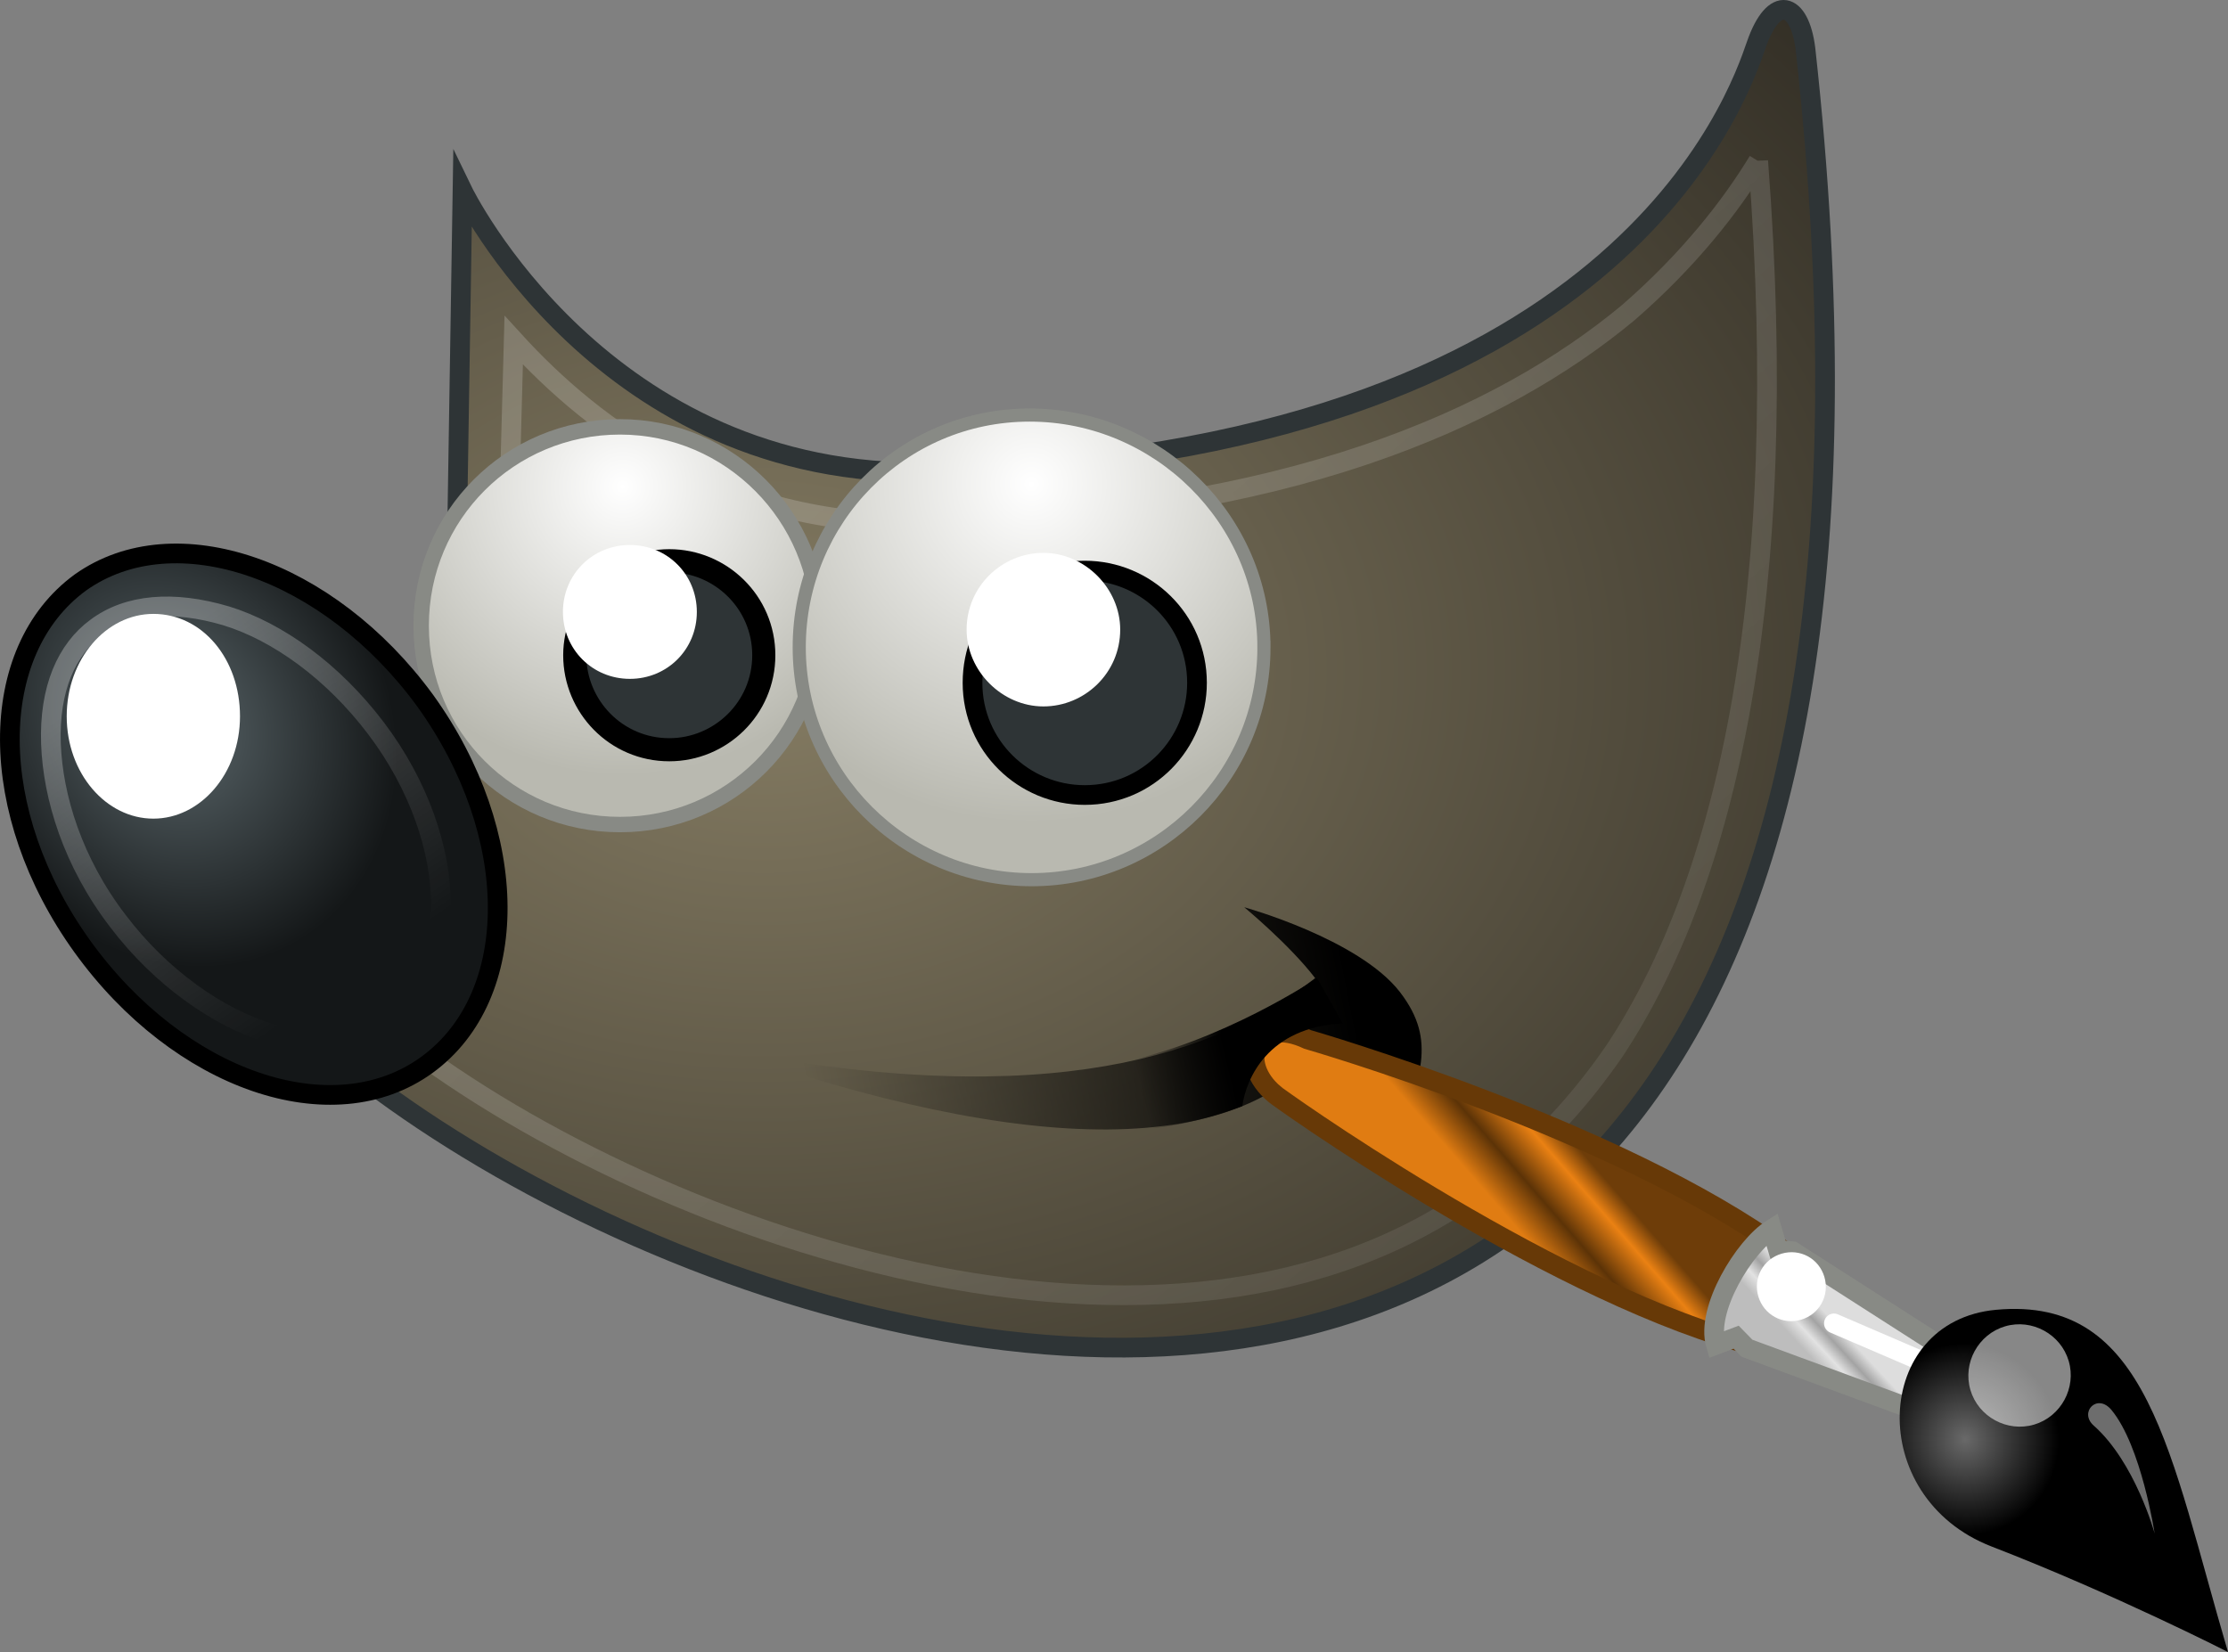 <?xml version="1.0" encoding="UTF-8" standalone="no"?>
<svg:svg
     role="img"
     viewBox="4.73 -0.4 113.146 83.911"
     version="1.1"
     id="svg121"
     sodipodi:docname="logo-gimp.svg"
     width="113.146"
     height="83.911"
     inkscape:version="1.1 (1:1.1+202105261517+ce6663b3b7)"
     xmlns:inkscape="http://www.inkscape.org/namespaces/inkscape"
     xmlns:sodipodi="http://sodipodi.sourceforge.net/DTD/sodipodi-0.dtd"
     xmlns:xlink="http://www.w3.org/1999/xlink"
     xmlns:svg="http://www.w3.org/2000/svg">
    <svg:rect x="4.73" y="-0.4" width="113.146" height="83.911" fill="#808080" stroke="none"/>
    <svg:defs
         id="defs125">
        <svg:linearGradient
             inkscape:collect="always"
             xlink:href="#m"
             id="linearGradient2064"
             gradientUnits="userSpaceOnUse"
             gradientTransform="matrix(1,0,0,-1,-299.982,83.936)"
             x1="367.057"
             y1="-72.712"
             x2="362.519"
             y2="-73.805" />
        <svg:linearGradient
             inkscape:collect="always"
             xlink:href="#i"
             id="linearGradient2066"
             gradientUnits="userSpaceOnUse"
             gradientTransform="matrix(-0.115,0.39,0.39,0.115,524.484,-501.144)"
             x1="1915.16"
             y1="-1061.496"
             x2="1892.237"
             y2="-1081.433" />
        <svg:linearGradient
             inkscape:collect="always"
             xlink:href="#j"
             id="linearGradient2068"
             gradientUnits="userSpaceOnUse"
             gradientTransform="matrix(-0.115,0.39,0.39,0.115,527.382,-504.824)"
             x1="2014.528"
             y1="-1149.438"
             x2="2023.719"
             y2="-1140.932" />
        <svg:radialGradient
             inkscape:collect="always"
             xlink:href="#k"
             id="radialGradient2070"
             gradientUnits="userSpaceOnUse"
             gradientTransform="matrix(-0.181,0.598,0.613,0.176,532.577,-472.016)"
             cx="1284.155"
             cy="-757.829"
             r="18.754" />
        <svg:linearGradient
             inkscape:collect="always"
             xlink:href="#l"
             id="linearGradient2072"
             gradientUnits="userSpaceOnUse"
             gradientTransform="matrix(-0.241,0.249,0.249,0.241,502.979,-510.793)"
             x1="2769.363"
             y1="1.109"
             x2="2755.794"
             y2="12.318" />
        <svg:radialGradient
             inkscape:collect="always"
             xlink:href="#h"
             id="radialGradient2074"
             gradientUnits="userSpaceOnUse"
             gradientTransform="matrix(1.978,0,0,-1.978,-415.34,188.805)"
             cx="238.858"
             cy="30.974"
             r="8.698" />
        <svg:linearGradient
             inkscape:collect="always"
             xlink:href="#g"
             id="linearGradient2076"
             gradientUnits="userSpaceOnUse"
             gradientTransform="matrix(0.799,-0.602,-0.602,-0.799,-239.367,65.863)"
             x1="157.619"
             y1="-207.564"
             x2="156.868"
             y2="-226.784" />
        <svg:radialGradient
             inkscape:collect="always"
             xlink:href="#f"
             id="radialGradient2078"
             gradientUnits="userSpaceOnUse"
             gradientTransform="matrix(0.797,-0.46,-0.537,-0.931,-245.105,77.669)"
             cx="209.674"
             cy="-170.214"
             r="11.954" />
        <svg:radialGradient
             inkscape:collect="always"
             xlink:href="#e"
             id="radialGradient2080"
             gradientUnits="userSpaceOnUse"
             gradientTransform="matrix(1.685,0,0,-1.685,-403.381,157.099)"
             cx="260.968"
             cy="17.46"
             r="8.698" />
        <svg:linearGradient
             inkscape:collect="always"
             xlink:href="#d"
             id="linearGradient2082"
             gradientUnits="userSpaceOnUse"
             gradientTransform="matrix(1,0,0,-1,-299.982,83.936)"
             x1="349.459"
             y1="-38.103"
             x2="407.97"
             y2="-104.522" />
        <svg:linearGradient
             inkscape:collect="always"
             xlink:href="#c"
             id="linearGradient2084"
             gradientUnits="userSpaceOnUse"
             gradientTransform="matrix(1,0,0,-1,-303.819,84.282)"
             x1="377.399"
             y1="-70.445"
             x2="349.841"
             y2="-75.913" />
        <svg:radialGradient
             inkscape:collect="always"
             xlink:href="#b"
             id="radialGradient2086"
             gradientUnits="userSpaceOnUse"
             gradientTransform="matrix(1.773,0,0,-1.297,-316.322,115.295)"
             cx="202.968"
             cy="-16.74"
             r="47.581" />
        <svg:radialGradient
             inkscape:collect="always"
             xlink:href="#a"
             id="radialGradient2088"
             gradientUnits="userSpaceOnUse"
             gradientTransform="matrix(1,0,0,-0.435,-299.857,28.784)"
             cx="359.596"
             cy="-303.644"
             r="45.158" />
    </svg:defs>
    <sodipodi:namedview
         id="namedview123"
         pagecolor="#ffffff"
         bordercolor="#666666"
         borderopacity="1.0"
         inkscape:pageshadow="2"
         inkscape:pageopacity="0.0"
         inkscape:pagecheckerboard="0"
         showgrid="false"
         inkscape:current-layer="svg121" />
    <script
         id="youtube-hd-{4cf120ba-c67a-47a9-9c99-7ab813d08379}">var ythdlog = () =&gt; {};;var ythderror = () =&gt; {};</script>
    <svg:title
         id="title2">GIMP logo</svg:title>
    <svg:radialGradient
         id="a"
         cx="359.596"
         cy="-303.644"
         r="45.158"
         gradientTransform="matrix(1,0,0,-0.435,-299.857,-74.571)"
         gradientUnits="userSpaceOnUse">
        <svg:stop
             offset="0"
             id="stop4" />
        <svg:stop
             offset="1"
             stop-opacity="0"
             id="stop6" />
    </svg:radialGradient>
    <svg:radialGradient
         id="b"
         cx="202.968"
         cy="-16.74"
         r="47.581"
         gradientTransform="matrix(1.773,0,0,-1.297,-316.322,11.94)"
         gradientUnits="userSpaceOnUse">
        <svg:stop
             offset="0"
             stop-color="#857C63"
             id="stop11" />
        <svg:stop
             offset="1"
             stop-color="#221F19"
             id="stop13" />
    </svg:radialGradient>
    <svg:path
         fill="url(#b)"
         stroke="#2e3436"
         stroke-miterlimit="10"
         d="m 28.218,9.281 c 0,0 7.1,14.7 23.8,14.3 34.9,-0.9 41,-19.1 41.9,-21.7 0.9,-2.6 2.2,-2.2 2.5,0.2 11.4,103.2 -78.9,58.9 -82.1,41.4 17.9,-5.2 13.6,-15.3 13.6,-15.3 z"
         id="path16"
         style="fill:url(#b)" />
    <svg:linearGradient
         id="c"
         x1="377.399"
         x2="349.841"
         y1="-70.445"
         y2="-75.913"
         gradientTransform="matrix(1,0,0,-1,-303.819,-19.073)"
         gradientUnits="userSpaceOnUse">
        <svg:stop
             offset="0"
             id="stop18" />
        <svg:stop
             offset="1"
             stop-opacity="0"
             id="stop20" />
    </svg:linearGradient>
    <svg:path
         fill="url(#c)"
         d="m 41.418,52.881 c 16.7,3.3 25.2,0.2 30.1,-3.6 -1.3,-1.7 -3.6,-3.6 -3.6,-3.6 0,0 5.8,1.6 7.9,4.3 2,2.6 0.8,4.3 0.2,7.6 -1.2,-3 -3.4,-4.1 -3.7,-5.3 -4.4,6.3 -15.5,6 -30.9,0.6 z"
         id="path23"
         style="fill:url(#c)" />
    <svg:linearGradient
         id="d"
         x1="349.459"
         x2="407.97"
         y1="-38.103"
         y2="-104.522"
         gradientTransform="matrix(1,0,0,-1,-299.982,-19.419)"
         gradientUnits="userSpaceOnUse">
        <svg:stop
             offset="0"
             stop-color="#fff"
             id="stop25" />
        <svg:stop
             offset="1"
             stop-color="#fff"
             stop-opacity="0"
             id="stop27" />
    </svg:linearGradient>
    <svg:path
         fill="none"
         stroke="url(#d)"
         stroke-miterlimit="10"
         d="m 94.018,7.781 c -1.4,2.3 -3.5,5 -6.6,7.7 -6.5,5.4 -17.4,10.3 -35.3,10.7 -10.5,0.3 -17.2,-4.8 -21.3,-9.3 l -0.3,11.1 c 0.3,1 1,3.4 -0.2,6.7 -1.3,3.5 -5.3,7.2 -12.3,9.9 0.6,1.3 1.2,2.6 3.1,4.4 2.5,2.5 6.1,5.2 10.3,7.6 8.4,4.8 19.3,8.6 29.5,8.8 10.2,0.2 19.4,-3.1 25.8,-12.4 5.7,-8.6 9,-23.1 7.3,-45.2 z"
         opacity="0.185"
         id="path30"
         style="stroke:url(#d)" />
    <svg:radialGradient
         id="e"
         cx="260.968"
         cy="17.46"
         r="8.698"
         gradientTransform="matrix(1.685,0,0,-1.685,-403.381,53.744)"
         gradientUnits="userSpaceOnUse">
        <svg:stop
             offset="0"
             stop-color="#fff"
             id="stop32" />
        <svg:stop
             offset="1"
             stop-color="#B9B9B0"
             id="stop34" />
    </svg:radialGradient>
    <svg:path
         fill="url(#e)"
         stroke="#888a85"
         stroke-miterlimit="10"
         stroke-width="0.783"
         d="m 46.318,31.381 c 0,5.6 -4.5,10.1 -10.1,10.1 -5.6,0 -10.1,-4.5 -10.1,-10.1 0,-5.6 4.5,-10.1 10.1,-10.1 5.6,0 10.1,4.6 10.1,10.1 z"
         id="path37"
         style="fill:url(#e)" />
    <svg:radialGradient
         id="f"
         cx="209.674"
         cy="-170.214"
         r="11.954"
         gradientTransform="matrix(0.797,-0.46,-0.537,-0.931,-245.105,-25.686)"
         gradientUnits="userSpaceOnUse">
        <svg:stop
             offset="0"
             stop-color="#5B676B"
             id="stop39" />
        <svg:stop
             offset="1"
             stop-color="#141718"
             id="stop41" />
    </svg:radialGradient>
    <svg:path
         fill="url(#f)"
         stroke="#000000"
         stroke-miterlimit="10"
         d="m 26.318,35.181 c 4.9,6.8 4.9,15 0.1,18.5 -4.8,3.5 -12.6,0.8 -17.5,-6 -4.9,-6.8 -4.9,-15 -0.1,-18.5 4.8,-3.4 12.6,-0.7 17.5,6 z"
         id="path44"
         style="fill:url(#f)" />
    <svg:path
         fill="#2e3436"
         stroke="#000000"
         stroke-miterlimit="10"
         stroke-width="1.174"
         d="m 43.518,32.881 c 0,2.7 -2.2,4.8 -4.8,4.8 -2.7,0 -4.8,-2.2 -4.8,-4.8 0,-2.6 2.2,-4.8 4.8,-4.8 2.6,0 4.8,2.1 4.8,4.8 z"
         id="path46" />
    <svg:linearGradient
         id="g"
         x1="157.619"
         x2="156.868"
         y1="-207.564"
         y2="-226.784"
         gradientTransform="matrix(0.799,-0.602,-0.602,-0.799,-239.367,-37.491)"
         gradientUnits="userSpaceOnUse">
        <svg:stop
             offset="0"
             stop-color="#fff"
             id="stop48" />
        <svg:stop
             offset="1"
             stop-color="#fff"
             stop-opacity="0"
             id="stop50" />
    </svg:linearGradient>
    <svg:path
         fill="none"
         stroke="url(#g)"
         stroke-miterlimit="10"
         d="m 9.618,31.481 c -1.5,1.1 -2.4,3.1 -2.3,5.9 0.1,2.7 1.1,6 3.4,9 2.2,2.9 5.1,4.9 7.7,5.7 2.6,0.8 4.7,0.6 6.3,-0.6 1.6,-1.2 2.4,-3.3 2.4,-6 0,-2.7 -1.1,-6 -3.3,-8.9 -2.2,-2.9 -5,-4.9 -7.6,-5.7 -2.7,-0.8 -5,-0.6 -6.6,0.6 z"
         opacity="0.281"
         id="path53"
         style="stroke:url(#g)" />
    <svg:path
         fill="#ffffff"
         d="m 16.918,35.981 c 0,2.9 -2,5.2 -4.4,5.2 -2.4,0 -4.4,-2.3 -4.4,-5.2 0,-2.9 2,-5.2 4.4,-5.2 2.5,0 4.4,2.3 4.4,5.2 z m 23.2,-5.3 c 0,1.9 -1.5,3.4 -3.4,3.4 -1.9,0 -3.4,-1.5 -3.4,-3.4 0,-1.9 1.5,-3.4 3.4,-3.4 1.9,0 3.4,1.5 3.4,3.4 z"
         id="path55" />
    <svg:radialGradient
         id="h"
         cx="238.858"
         cy="30.974"
         r="8.698"
         gradientTransform="matrix(1.978,0,0,-1.978,-415.34,85.45)"
         gradientUnits="userSpaceOnUse">
        <svg:stop
             offset="0"
             stop-color="#fff"
             id="stop57" />
        <svg:stop
             offset="1"
             stop-color="#B9B9B0"
             id="stop59" />
    </svg:radialGradient>
    <svg:path
         fill="url(#h)"
         stroke="#888a85"
         stroke-miterlimit="10"
         stroke-width="0.667"
         d="m 68.918,32.481 c 0,6.5 -5.3,11.8 -11.8,11.8 -6.5,0 -11.8,-5.3 -11.8,-11.8 0,-6.5 5.2,-11.8 11.7,-11.8 6.5,0 11.9,5.3 11.9,11.8 z"
         id="path62"
         style="fill:url(#h)" />
    <svg:path
         fill="#2e3436"
         stroke="#000000"
         stroke-miterlimit="10"
         d="m 65.518,34.281 c 0,3.1 -2.5,5.7 -5.7,5.7 -3.1,0 -5.7,-2.5 -5.7,-5.7 0,-3.2 2.5,-5.7 5.7,-5.7 3.1,0 5.7,2.5 5.7,5.7 z"
         id="path64" />
    <svg:path
         fill="#ffffff"
         d="m 61.618,31.581 c 0,2.2 -1.8,3.9 -3.9,3.9 -2.1,0 -3.9,-1.8 -3.9,-3.9 0,-2.2 1.8,-3.9 3.9,-3.9 2.1,0 3.9,1.8 3.9,3.9 z"
         id="path66" />
    <svg:g
         transform="matrix(-0.115,-0.39,0.39,-0.115,22.233,27.27)"
         id="g110">
        <svg:linearGradient
             id="i"
             x1="1915.16"
             x2="1892.237"
             y1="-1061.496"
             y2="-1081.433"
             gradientTransform="matrix(-0.115,0.39,0.39,0.115,524.484,-501.144)"
             gradientUnits="userSpaceOnUse">
            <svg:stop
                 offset="0"
                 stop-color="#6E3D09"
                 id="stop68" />
            <svg:stop
                 offset=".242"
                 stop-color="#EA8113"
                 id="stop70" />
            <svg:stop
                 offset=".621"
                 stop-color="#5C3307"
                 id="stop72" />
            <svg:stop
                 offset="1"
                 stop-color="#E07C12"
                 id="stop74" />
        </svg:linearGradient>
        <svg:path
             fill="url(#i)"
             stroke="#673907"
             stroke-linecap="round"
             stroke-width="2.461"
             d="m -144.8,139 9.2,8.6 c 20.7,-15.8 42.3,-49.7 42.3,-49.7 4.9,-5.5 -0.3,-9.3 -5.4,-5.9 0,-0.1 -32.1,24.9 -46.1,47 z"
             id="path77"
             style="fill:url(#i)" />
        <svg:linearGradient
             id="j"
             x1="2014.528"
             x2="2023.719"
             y1="-1149.438"
             y2="-1140.932"
             gradientTransform="matrix(-0.115,0.39,0.39,0.115,527.382,-504.824)"
             gradientUnits="userSpaceOnUse">
            <svg:stop
                 offset="0"
                 stop-color="#BDBDBD"
                 id="stop79" />
            <svg:stop
                 offset=".333"
                 stop-color="#E2E2E2"
                 id="stop81" />
            <svg:stop
                 offset=".667"
                 stop-color="#A3A3A3"
                 id="stop83" />
            <svg:stop
                 offset="1"
                 stop-color="#ddd"
                 id="stop85" />
        </svg:linearGradient>
        <svg:path
             fill="url(#j)"
             stroke="#888a85"
             stroke-linecap="round"
             stroke-width="2.461"
             d="m -162.4,161.9 5.6,4.8 21,-18.2 0.7,-1.7 h 2.7 c -1.1,-3.9 -7.3,-10.8 -11.9,-10.8 l 0.2,2.7 -1.7,0.9 z"
             id="path88"
             style="fill:url(#j)" />
        <svg:path
             fill="none"
             stroke="#ffffff"
             stroke-linecap="round"
             stroke-linejoin="round"
             stroke-width="2.461"
             d="m -145.9,150.9 -10.8,13"
             id="path90" />
        <svg:radialGradient
             id="k"
             cx="1284.155"
             cy="-757.829"
             r="18.754"
             gradientTransform="matrix(-0.181,0.598,0.613,0.176,532.577,-472.016)"
             gradientUnits="userSpaceOnUse">
            <svg:stop
                 offset="0"
                 stop-color="#696969"
                 id="stop92" />
            <svg:stop
                 offset="1"
                 id="stop94" />
        </svg:radialGradient>
        <svg:path
             fill="url(#k)"
             d="m -199.2,186.5 c 25.8,0 45.5,3.1 49.2,-15.7 3,-15.2 -17.8,-22.4 -28.2,-8.9 -10,13 -21,24.6 -21,24.6 z"
             id="path97"
             style="fill:url(#k)" />
        <svg:path
             fill="#ffffff"
             d="m -152.3,171.3 c 0,3.5 -2.9,6.4 -6.4,6.4 -3.5,0 -6.4,-2.9 -6.4,-6.4 0,-3.5 2.9,-6.4 6.4,-6.4 3.5,0 6.4,2.9 6.4,6.4 z"
             opacity="0.528"
             id="path99" />
        <svg:path
             fill="#ffffff"
             d="m -135.7,147.1 c 0,2.4 -1.9,4.3 -4.3,4.3 -2.4,0 -4.3,-1.9 -4.3,-4.3 0,-2.4 1.9,-4.3 4.3,-4.3 2.4,0 4.3,1.9 4.3,4.3 z"
             id="path101" />
        <svg:linearGradient
             id="l"
             x1="2769.363"
             x2="2755.794"
             y1="1.109"
             y2="12.318"
             gradientTransform="matrix(-0.241,0.249,0.249,0.241,502.979,-510.793)"
             gradientUnits="userSpaceOnUse">
            <svg:stop
                 offset="0"
                 stop-color="#fff"
                 id="stop103" />
            <svg:stop
                 offset="1"
                 stop-color="#fff"
                 stop-opacity="0"
                 id="stop105" />
        </svg:linearGradient>
        <svg:path
             fill="url(#l)"
             d="m -182.4,181.9 c 0,0 9.2,0.2 15.1,-3.5 2.1,-1.3 3.8,1.6 1.2,2.7 -5.4,2.3 -16.3,0.8 -16.3,0.8 z"
             opacity="0.428"
             id="path108"
             style="fill:url(#l)" />
    </svg:g>
    <svg:linearGradient
         id="m"
         x1="367.057"
         x2="362.519"
         y1="-72.712"
         y2="-73.805"
         gradientTransform="matrix(1,0,0,-1,-299.982,-19.419)"
         gradientUnits="userSpaceOnUse">
        <svg:stop
             offset="0"
             id="stop112" />
        <svg:stop
             offset="1"
             stop-opacity="0"
             id="stop114" />
    </svg:linearGradient>
    <svg:path
         fill="url(#m)"
         d="m 59.418,56.981 c 3.7,0.4 7.1,-0.7 8.4,-1.2 0.2,-1.4 1.3,-4 5.1,-4.2 l -1.3,-2.3 c 0,0 -4.9,3.3 -10.1,4.3 z"
         id="path117"
         style="fill:url(#m)" />
    <svg:path
         fill="url(#a)"
         d="m 104.918,160.836 c 0,10.8 -20.2,19.6 -45.2,19.6 -25,0 -45.2,-8.8 -45.2,-19.6 0,-10.8 20.2,-19.6 45.2,-19.6 25,0 45.2,8.8 45.2,19.6 z"
         id="path1990"
         style="fill:url(#radialGradient2088)" />
    <svg:path
         fill="url(#b)"
         stroke="#2e3436"
         stroke-miterlimit="10"
         d="m 28.218,112.636 c 0,0 7.1,14.7 23.8,14.3 34.9,-0.9 41,-19.1 41.9,-21.7 0.9,-2.6 2.2,-2.2 2.5,0.2 11.4,103.2 -78.9,58.9 -82.1,41.4 17.9,-5.2 13.6,-15.3 13.6,-15.3 z"
         id="path1992"
         style="fill:url(#radialGradient2086)" />
    <svg:path
         fill="url(#c)"
         d="m 41.418,156.236 c 16.7,3.3 25.2,0.2 30.1,-3.6 -1.3,-1.7 -3.6,-3.6 -3.6,-3.6 0,0 5.8,1.6 7.9,4.3 2,2.6 0.8,4.3 0.2,7.6 -1.2,-3 -3.4,-4.1 -3.7,-5.3 -4.4,6.3 -15.5,6 -30.9,0.6 z"
         id="path1994"
         style="fill:url(#linearGradient2084)" />
    <svg:path
         fill="none"
         stroke="url(#d)"
         stroke-miterlimit="10"
         d="m 94.018,111.136 c -1.4,2.3 -3.5,5 -6.6,7.7 -6.5,5.4 -17.4,10.3 -35.3,10.7 -10.5,0.3 -17.2,-4.8 -21.3,-9.3 l -0.3,11.1 c 0.3,1 1,3.4 -0.2,6.7 -1.3,3.5 -5.3,7.2 -12.3,9.9 0.6,1.3 1.2,2.6 3.1,4.4 2.5,2.5 6.1,5.2 10.3,7.6 8.4,4.8 19.3,8.6 29.5,8.8 10.2,0.2 19.4,-3.1 25.8,-12.4 5.7,-8.6 9,-23.1 7.3,-45.2 z"
         opacity="0.185"
         id="path1996"
         style="stroke:url(#linearGradient2082)" />
    <svg:path
         fill="url(#e)"
         stroke="#888a85"
         stroke-miterlimit="10"
         stroke-width="0.783"
         d="m 46.318,134.736 c 0,5.6 -4.5,10.1 -10.1,10.1 -5.6,0 -10.1,-4.5 -10.1,-10.1 0,-5.6 4.5,-10.1 10.1,-10.1 5.6,0 10.1,4.6 10.1,10.1 z"
         id="path1998"
         style="fill:url(#radialGradient2080)" />
    <svg:path
         fill="url(#f)"
         stroke="#000000"
         stroke-miterlimit="10"
         d="m 26.318,138.536 c 4.9,6.8 4.9,15 0.1,18.5 -4.8,3.5 -12.6,0.8 -17.5,-6 -4.9,-6.8 -4.9,-15 -0.1,-18.5 4.8,-3.4 12.6,-0.7 17.5,6 z"
         id="path2000"
         style="fill:url(#radialGradient2078)" />
    <svg:path
         fill="#2e3436"
         stroke="#000000"
         stroke-miterlimit="10"
         stroke-width="1.174"
         d="m 43.518,136.236 c 0,2.7 -2.2,4.8 -4.8,4.8 -2.7,0 -4.8,-2.2 -4.8,-4.8 0,-2.6 2.2,-4.8 4.8,-4.8 2.6,0 4.8,2.1 4.8,4.8 z"
         id="path2002" />
    <svg:path
         fill="none"
         stroke="url(#g)"
         stroke-miterlimit="10"
         d="m 9.618,134.836 c -1.5,1.1 -2.4,3.1 -2.3,5.9 0.1,2.7 1.1,6 3.4,9 2.2,2.9 5.1,4.9 7.7,5.7 2.6,0.8 4.7,0.6 6.3,-0.6 1.6,-1.2 2.4,-3.3 2.4,-6 0,-2.7 -1.1,-6 -3.3,-8.9 -2.2,-2.9 -5,-4.9 -7.6,-5.7 -2.7,-0.8 -5,-0.6 -6.6,0.6 z"
         opacity="0.281"
         id="path2004"
         style="stroke:url(#linearGradient2076)" />
    <svg:path
         fill="#ffffff"
         d="m 16.918,139.336 c 0,2.9 -2,5.2 -4.4,5.2 -2.4,0 -4.4,-2.3 -4.4,-5.2 0,-2.9 2,-5.2 4.4,-5.2 2.5,0 4.4,2.3 4.4,5.2 z m 23.2,-5.3 c 0,1.9 -1.5,3.4 -3.4,3.4 -1.9,0 -3.4,-1.5 -3.4,-3.4 0,-1.9 1.5,-3.4 3.4,-3.4 1.9,0 3.4,1.5 3.4,3.4 z"
         id="path2006" />
    <svg:path
         fill="url(#h)"
         stroke="#888a85"
         stroke-miterlimit="10"
         stroke-width="0.667"
         d="m 68.918,135.836 c 0,6.5 -5.3,11.8 -11.8,11.8 -6.5,0 -11.8,-5.3 -11.8,-11.8 0,-6.5 5.2,-11.8 11.7,-11.8 6.5,0 11.9,5.3 11.9,11.8 z"
         id="path2008"
         style="fill:url(#radialGradient2074)" />
    <svg:path
         fill="#2e3436"
         stroke="#000000"
         stroke-miterlimit="10"
         d="m 65.518,137.636 c 0,3.1 -2.5,5.7 -5.7,5.7 -3.1,0 -5.7,-2.5 -5.7,-5.7 0,-3.2 2.5,-5.7 5.7,-5.7 3.1,0 5.7,2.5 5.7,5.7 z"
         id="path2010" />
    <svg:path
         fill="#ffffff"
         d="m 61.618,134.936 c 0,2.2 -1.8,3.9 -3.9,3.9 -2.1,0 -3.9,-1.8 -3.9,-3.9 0,-2.2 1.8,-3.9 3.9,-3.9 2.1,0 3.9,1.8 3.9,3.9 z"
         id="path2012" />
    <svg:g
         transform="matrix(-0.115,-0.39,0.39,-0.115,22.233,130.625)"
         id="g2060">
        <svg:linearGradient
             id="linearGradient2022"
             x1="1915.16"
             x2="1892.237"
             y1="-1061.496"
             y2="-1081.433"
             gradientTransform="matrix(-0.115,0.39,0.39,0.115,524.484,-501.144)"
             gradientUnits="userSpaceOnUse">
            <svg:stop
                 offset="0"
                 stop-color="#6E3D09"
                 id="stop2014" />
            <svg:stop
                 offset=".242"
                 stop-color="#EA8113"
                 id="stop2016" />
            <svg:stop
                 offset=".621"
                 stop-color="#5C3307"
                 id="stop2018" />
            <svg:stop
                 offset="1"
                 stop-color="#E07C12"
                 id="stop2020" />
        </svg:linearGradient>
        <svg:path
             fill="url(#i)"
             stroke="#673907"
             stroke-linecap="round"
             stroke-width="2.461"
             d="m -144.8,139 9.2,8.6 c 20.7,-15.8 42.3,-49.7 42.3,-49.7 4.9,-5.5 -0.3,-9.3 -5.4,-5.9 0,-0.1 -32.1,24.9 -46.1,47 z"
             id="path2024"
             style="fill:url(#linearGradient2066)" />
        <svg:linearGradient
             id="linearGradient2034"
             x1="2014.528"
             x2="2023.719"
             y1="-1149.438"
             y2="-1140.932"
             gradientTransform="matrix(-0.115,0.39,0.39,0.115,527.382,-504.824)"
             gradientUnits="userSpaceOnUse">
            <svg:stop
                 offset="0"
                 stop-color="#BDBDBD"
                 id="stop2026" />
            <svg:stop
                 offset=".333"
                 stop-color="#E2E2E2"
                 id="stop2028" />
            <svg:stop
                 offset=".667"
                 stop-color="#A3A3A3"
                 id="stop2030" />
            <svg:stop
                 offset="1"
                 stop-color="#ddd"
                 id="stop2032" />
        </svg:linearGradient>
        <svg:path
             fill="url(#j)"
             stroke="#888a85"
             stroke-linecap="round"
             stroke-width="2.461"
             d="m -162.4,161.9 5.6,4.8 21,-18.2 0.7,-1.7 h 2.7 c -1.1,-3.9 -7.3,-10.8 -11.9,-10.8 l 0.2,2.7 -1.7,0.9 z"
             id="path2036"
             style="fill:url(#linearGradient2068)" />
        <svg:path
             fill="none"
             stroke="#ffffff"
             stroke-linecap="round"
             stroke-linejoin="round"
             stroke-width="2.461"
             d="m -145.9,150.9 -10.8,13"
             id="path2038" />
        <svg:radialGradient
             id="radialGradient2044"
             cx="1284.155"
             cy="-757.829"
             r="18.754"
             gradientTransform="matrix(-0.181,0.598,0.613,0.176,532.577,-472.016)"
             gradientUnits="userSpaceOnUse">
            <svg:stop
                 offset="0"
                 stop-color="#696969"
                 id="stop2040" />
            <svg:stop
                 offset="1"
                 id="stop2042" />
        </svg:radialGradient>
        <svg:path
             fill="url(#k)"
             d="m -199.2,186.5 c 25.8,0 45.5,3.1 49.2,-15.7 3,-15.2 -17.8,-22.4 -28.2,-8.9 -10,13 -21,24.6 -21,24.6 z"
             id="path2046"
             style="fill:url(#radialGradient2070)" />
        <svg:path
             fill="#ffffff"
             d="m -152.3,171.3 c 0,3.5 -2.9,6.4 -6.4,6.4 -3.5,0 -6.4,-2.9 -6.4,-6.4 0,-3.5 2.9,-6.4 6.4,-6.4 3.5,0 6.4,2.9 6.4,6.4 z"
             opacity="0.528"
             id="path2048" />
        <svg:path
             fill="#ffffff"
             d="m -135.7,147.1 c 0,2.4 -1.9,4.3 -4.3,4.3 -2.4,0 -4.3,-1.9 -4.3,-4.3 0,-2.4 1.9,-4.3 4.3,-4.3 2.4,0 4.3,1.9 4.3,4.3 z"
             id="path2050" />
        <svg:linearGradient
             id="linearGradient2056"
             x1="2769.363"
             x2="2755.794"
             y1="1.109"
             y2="12.318"
             gradientTransform="matrix(-0.241,0.249,0.249,0.241,502.979,-510.793)"
             gradientUnits="userSpaceOnUse">
            <svg:stop
                 offset="0"
                 stop-color="#fff"
                 id="stop2052" />
            <svg:stop
                 offset="1"
                 stop-color="#fff"
                 stop-opacity="0"
                 id="stop2054" />
        </svg:linearGradient>
        <svg:path
             fill="url(#l)"
             d="m -182.4,181.9 c 0,0 9.2,0.2 15.1,-3.5 2.1,-1.3 3.8,1.6 1.2,2.7 -5.4,2.3 -16.3,0.8 -16.3,0.8 z"
             opacity="0.428"
             id="path2058"
             style="fill:url(#linearGradient2072)" />
    </svg:g>
    <svg:path
         fill="url(#m)"
         d="m 59.418,160.336 c 3.7,0.4 7.1,-0.7 8.4,-1.2 0.2,-1.4 1.3,-4 5.1,-4.2 l -1.3,-2.3 c 0,0 -4.9,3.3 -10.1,4.3 z"
         id="path2062"
         style="fill:url(#linearGradient2064)" />
</svg:svg>
